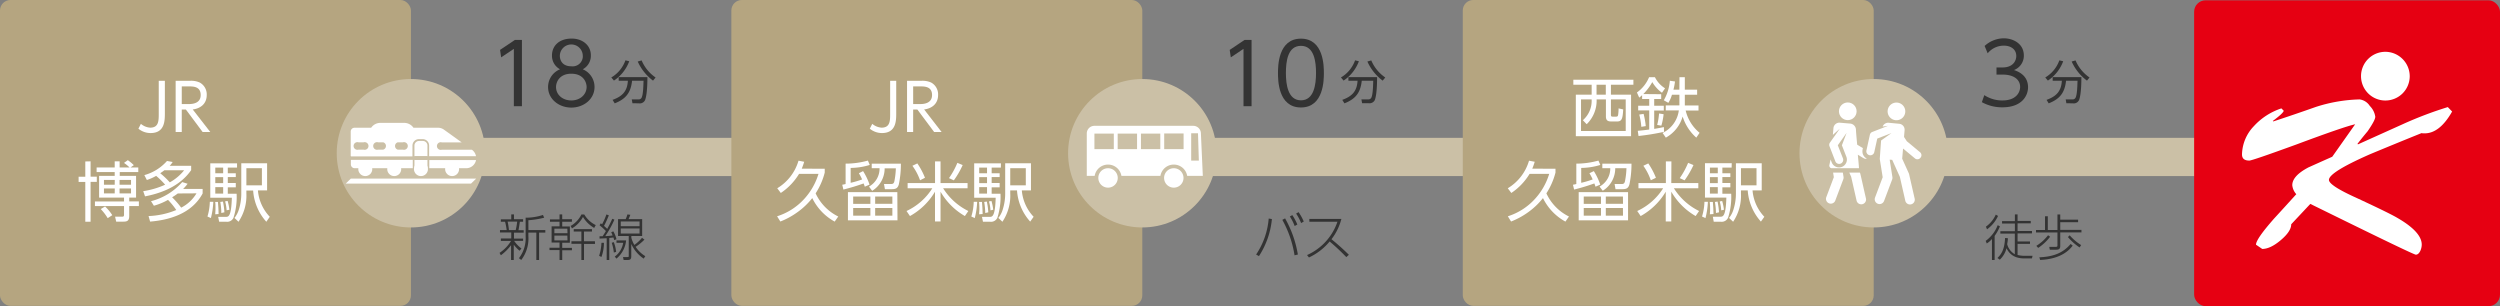 <svg id="レイヤー_1" data-name="レイヤー 1" xmlns="http://www.w3.org/2000/svg" viewBox="0 0 653.88 80.08"><rect x="0" y="0" width="653.88" height="80.08" fill="#808080" stroke="none"/><defs><style>.cls-1,.cls-7{fill:none;}.cls-1{stroke:#cbc0a6;stroke-miterlimit:10;stroke-width:10px;}.cls-2{fill:#333;}.cls-3{fill:#b5a580;}.cls-4{fill:#fff;}.cls-5{fill:#e60012;}.cls-6{fill:#cbc0a6;}</style></defs><title>アートボード 1</title><line class="cls-1" x1="104.43" y1="41.05" x2="616.68" y2="41.05"/><path class="cls-2" d="M135.89,65.58A9.13,9.13,0,0,1,134.38,64v4h-.71V64.13A13.33,13.33,0,0,1,131,66.77l-.34-.63a10.07,10.07,0,0,0,3-3.12H131v-.65h2.72V60.81h-2.95v-.64h1.75A15.21,15.21,0,0,0,132.1,58H131v-.63h2.72V56.08h.71v1.25h2.39V58h-.85c-.11.73-.24,1.68-.37,2.21h1.37v.64h-2.54v1.56h2.39V63h-2.35a8.44,8.44,0,0,0,1.92,2Zm-1-5.41a17.82,17.82,0,0,0,.38-2.21h-2.5a17,17,0,0,1,.34,2.21Zm3.32,0h4.42v.67H141V68h-.72V60.84H138.2v.95A9.23,9.23,0,0,1,136.33,68l-.6-.48a8.54,8.54,0,0,0,1.75-5.74V56.94a14.32,14.32,0,0,0,4.53-.72l.32.72a22.52,22.52,0,0,1-4.13.66Z"/><path class="cls-2" d="M149.59,58h-2.54v1.23h2v4.25h-2v1.35h2.54v.62h-2.54V68h-.7V65.41h-2.63v-.62h2.63V63.44h-2.08V59.19h2.08V58h-2.51v-.62h2.51V56.08h.7v1.26h2.54Zm-1.2,1.81H145V61h3.43Zm0,1.81H145v1.26h3.43Zm.86-2.52a7,7,0,0,0,2.82-3h.75a7.06,7.06,0,0,0,3,2.77l-.41.75a8.25,8.25,0,0,1-2.93-2.88,7.75,7.75,0,0,1-2.88,3Zm6.37,4.7h-2.87V68h-.69V63.76h-2.6V63.1h2.6V60.56h-2v-.63h4.77v.63h-2.09V63.1h2.87Z"/><path class="cls-2" d="M156.7,66.91a12.31,12.31,0,0,0,.61-3.41l.65,0a10.68,10.68,0,0,1-.65,3.71Zm4-9.47a25.11,25.11,0,0,1-2.4,4.31s1,0,1.93-.17a8.69,8.69,0,0,0-.37-.83l.55-.24a7.54,7.54,0,0,1,.83,2.06l-.6.23a6.42,6.42,0,0,0-.2-.69c-.48.07-.81.11-1.08.13V68h-.68V62.31l-1.87.09,0-.6h.8c.32-.46.74-1.16.86-1.37a15.42,15.42,0,0,0-1.66-1.51l.34-.52c.2.16.24.2.33.26a17.32,17.32,0,0,0,1.13-2.57l.64.23c-.1.25-.82,2-1.27,2.76.09.08.56.49.83.79a27.15,27.15,0,0,0,1.33-2.65Zm-.15,8.61A12.26,12.26,0,0,0,160,63.5l.54-.17a9.66,9.66,0,0,1,.61,2.54Zm.24,1.07A5.61,5.61,0,0,0,163,63.5h-1.76v-.63h2.52a7.08,7.08,0,0,1-2.52,4.77Zm7.77-4.45a13.61,13.61,0,0,1-2.31,1.89A8,8,0,0,0,168.78,67l-.42.64a9.05,9.05,0,0,1-3.25-3.85V67c0,.81-.26,1-1,1h-1l-.16-.77,1.07,0c.39,0,.43,0,.43-.34V61.72h-2.8V57.31h2a7.29,7.29,0,0,0,.45-1.23l.77.1c-.09.24-.31.76-.47,1.13h3.56v4.41h-2.83v.47a7,7,0,0,0,.79,1.87,10.52,10.52,0,0,0,2-1.86Zm-1.28-4.74h-4.92v1.23h4.92Zm0,1.83h-4.92v1.32h4.92Z"/><path class="cls-2" d="M134.66,10.45h1.85V27.78H134.4v-15L131.08,15l-.29-1.95Z"/><path class="cls-2" d="M155.5,22.77c0,3.12-2.8,5.37-6.07,5.37s-6.08-2.25-6.08-5.37a5,5,0,0,1,3.13-4.65,4,4,0,0,1-2.11-3.63c0-2.37,1.73-4.4,5.17-4.4,2.75,0,5,1.7,5,4.38a4,4,0,0,1-2.12,3.65A5,5,0,0,1,155.5,22.77Zm-2.07,0c0-1.29-.88-3.49-4-3.49s-4,2.2-4,3.49c0,1.94,1.65,3.5,4,3.5S153.43,24.68,153.43,22.74Zm-1-8.14a3,3,0,0,0-6,0c0,.86.44,2.71,3,2.71A2.67,2.67,0,0,0,152.44,14.6Z"/><path class="cls-2" d="M159.89,20.26a8.47,8.47,0,0,0,3.69-4.48l1,.24a10.44,10.44,0,0,1-4,5.06ZM165.42,27l-.18-1H167a.85.85,0,0,0,.79-.41c.41-.72.48-2.76.53-4.47h-3c-.33,3-1.49,4.72-4.54,5.91l-.56-.91c2.43-.88,3.85-2.15,4-5h-2.4v-.95h7.51c0,3.69-.35,5.46-.65,6.08a1.52,1.52,0,0,1-1.58.78Zm2.4-11.2a10.21,10.21,0,0,0,3.65,4.47l-.67.82a12.85,12.85,0,0,1-4-5Z"/><path class="cls-2" d="M332.67,57.29a21.41,21.41,0,0,1-3.39,9.7l-.74-.42a19.66,19.66,0,0,0,3.29-9.41Zm5.92,9.49a27.8,27.8,0,0,0-3.2-9.28l.73-.38a28.83,28.83,0,0,1,3.34,9.45ZM338,56.26a13.26,13.26,0,0,1,1.32,2.46l-.7.4a11.58,11.58,0,0,0-1.26-2.49Zm1.65-.77A13.6,13.6,0,0,1,341,57.94l-.69.41A12.56,12.56,0,0,0,339,55.86Z"/><path class="cls-2" d="M350.84,57.26a14.49,14.49,0,0,1-2.59,5.31,59.91,59.91,0,0,1,4.55,4.07l-.67.61a55.12,55.12,0,0,0-4.36-4.09,15.39,15.39,0,0,1-5.41,4.18l-.5-.63A14.7,14.7,0,0,0,349.81,58h-7.35v-.74Z"/><path class="cls-2" d="M325.51,10.45h1.84V27.78h-2.11v-15L321.92,15l-.29-1.95Z"/><path class="cls-2" d="M334.26,19.11c0-1.73,0-9,6-9s6,7.29,6,9,0,9-6,9S334.26,20.87,334.26,19.11Zm9.95,0c0-2.88-.44-7.12-3.94-7.12s-3.94,4.13-3.94,7.12.53,7.13,3.94,7.13S344.21,22.09,344.21,19.11Z"/><path class="cls-2" d="M350.73,20.26a8.47,8.47,0,0,0,3.69-4.48l1,.24a10.44,10.44,0,0,1-4,5.06ZM356.26,27l-.18-1h1.77a.87.87,0,0,0,.8-.41c.4-.72.48-2.76.52-4.47h-3c-.32,3-1.49,4.72-4.53,5.91l-.57-.91c2.44-.88,3.85-2.15,4-5h-2.39v-.95h7.5c0,3.69-.34,5.46-.64,6.08A1.54,1.54,0,0,1,358,27Zm2.4-11.2a10.17,10.17,0,0,0,3.66,4.47l-.68.82a12.85,12.85,0,0,1-4-5Z"/><rect class="cls-3" width="107.48" height="80" rx="2.74" ry="2.74"/><path class="cls-4" d="M43.12,21.14v8.41c0,2,0,5.25-3.74,5.25a5,5,0,0,1-3.18-1.14l.65-1.27a4.2,4.2,0,0,0,2.43,1c2.24,0,2.24-1.82,2.24-3.64V21.14Z"/><path class="cls-4" d="M49.62,21.14a5.43,5.43,0,0,1,2.61.44,3.53,3.53,0,0,1,1.84,3.28c0,2.29-1.63,3.52-3.66,3.77L55,34.53H53l-4.38-5.88H47.54v5.88h-1.6V21.14ZM47.54,22.6v4.62h1.79c.83,0,3.16-.08,3.16-2.36s-2-2.26-3.15-2.26Z"/><path class="cls-4" d="M23.69,42.2v4h1.63v1.36H23.69V58H22.31V47.59H20.56V46.23h1.75v-4Zm12.48,1.6V45H31.32v1h4.27v5.68H33.8v1h2.52V53.9H33.8v2.6c0,1.34-.68,1.47-1.56,1.47H30.39l-.29-1.3h1.82c.39,0,.52-.07.52-.56V53.9H24.83V52.69h7.61v-1H25.92V46H30V45H25.27V43.8H30V42.2h1.29v1.6h2.59a9.49,9.49,0,0,0-1.45-1.19l1-.72A11,11,0,0,1,35,43.2l-.87.6Zm-8,13.26a13.42,13.42,0,0,0-1.82-2.38L27.48,54a11.93,11.93,0,0,1,1.89,2.28Zm1.85-10H27.19v1.26H30Zm0,2.23H27.19v1.3H30Zm4.25-2.23h-3v1.26h3Zm0,2.23h-3v1.3h3Z"/><path class="cls-4" d="M37.75,45.8a12.26,12.26,0,0,0,5.93-3.7l1.48.27a5.86,5.86,0,0,1-.78,1H50v1.14c-1.06,1.44-3.86,5.27-12.07,6.85L37.46,50a21.73,21.73,0,0,0,5.73-1.69A19.92,19.92,0,0,0,40.84,46a13,13,0,0,1-2.43,1.08Zm1.75,6.82a16.17,16.17,0,0,0,8.16-5l1.41.44a10.41,10.41,0,0,1-1.17,1.35H53V50.6c-3,5.61-9.37,7-13.74,7.36l-.41-1.45a20.89,20.89,0,0,0,7.25-1.58,18,18,0,0,0-2.16-2.65,16.73,16.73,0,0,1-3.69,1.53ZM43,44.53c-.41.32-.67.49-1.09.78a21.93,21.93,0,0,1,2.5,2.38,12.49,12.49,0,0,0,3.75-3.16ZM46.5,50.6c-.61.46-1,.71-1.48,1a22.08,22.08,0,0,1,2.37,2.71,9.89,9.89,0,0,0,4-3.74Z"/><path class="cls-4" d="M54.26,56.63a14.53,14.53,0,0,0,.62-3.84l.91,0a20.79,20.79,0,0,1-.63,4.25ZM62,43.83H59.58v1.48h2.09v1H59.58v1.56h2.09V49H59.58v1.68h2.31a17.67,17.67,0,0,1-.82,6.27A1.8,1.8,0,0,1,59.22,58h-1.9l-.26-1.28,2,0c.66,0,1.44,0,1.58-5H55v-9h7ZM56.3,56.05c0-.39.06-.73.06-1.47,0-.94,0-1.31-.08-1.76H57c.14,1.63.14,1.82.17,3.16Zm2.07-12.22H56.31v1.48h2.06Zm0,2.5H56.31v1.56h2.06Zm0,2.62H56.31v1.68h2.06Zm-.48,6.76a17.63,17.63,0,0,0-.27-2.89l.7-.1a19,19,0,0,1,.37,2.81ZM59.27,55a11.28,11.28,0,0,0-.39-2.33l.65-.12A12.83,12.83,0,0,1,60,54.86ZM69.86,42.71V49.8h-2.4a11.36,11.36,0,0,0,3.1,6.9L69.66,58a13.53,13.53,0,0,1-3.45-8.16H64.44v.75A12.15,12.15,0,0,1,62.38,58l-1.05-1a6.74,6.74,0,0,0,1.19-2.34,13.88,13.88,0,0,0,.59-4.13V42.71ZM68.5,44H64.44v4.48H68.5Z"/><rect class="cls-3" x="382.59" width="107.48" height="80" rx="2.74" ry="2.74"/><path class="cls-4" d="M427.22,22.16h-5.88v2.6h5.27V35.62H412.16V24.76h4.14v-2.6h-4.79V20.85h15.71ZM414,31.44A6.67,6.67,0,0,0,416.29,26h-2.77v8.26h11.69V26h-3.87v4c0,.49.18.51.56.51h.76c.33,0,.5-.07.56-.46a10.63,10.63,0,0,0,.12-1.7l1.21.27c-.12,2.42-.38,3.15-1.55,3.15h-1.49c-.7,0-1.48-.05-1.48-1.3V26H417.6a8.63,8.63,0,0,1-2.6,6.49ZM420,22.16h-2.42v2.6H420Z"/><path class="cls-4" d="M434.49,24.64v1.25h-1.83v1.77h2.51v1.26h-2.51v4.79c1.63-.27,2.12-.39,2.53-.47l.05,1.24a62.55,62.55,0,0,1-6.68,1.09l-.2-1.36c.54-.05,1.27-.1,3-.33v-5h-2.89V27.66h2.89V25.89h-1.86v-1a8.86,8.86,0,0,1-.76.64l-.6-1.34a9.21,9.21,0,0,0,3.18-4h1.53a7.26,7.26,0,0,0,2.65,2.91l-.81,1.16a9.26,9.26,0,0,1-2.53-2.79,14.35,14.35,0,0,1-2.35,3.13Zm-5.2,8.53a17.47,17.47,0,0,0-.54-3.21l1.14-.17a20.76,20.76,0,0,1,.56,3.19Zm4.15-.49a17.72,17.72,0,0,0,.49-3l1.19.19a16.21,16.21,0,0,1-.59,3Zm5.83-12.48h1.4v3.26h3.22v1.31h-3.22V27c0,.29,0,.44,0,.58h3.58v1.33h-3.36a10.82,10.82,0,0,0,3.64,5.83L443.67,36a12.26,12.26,0,0,1-3.57-5.52A9.2,9.2,0,0,1,435.7,36l-.85-1.23a7.61,7.61,0,0,0,4.25-5.89h-3.42V27.56h3.57a4.72,4.72,0,0,0,0-.58V24.77h-1.95a8,8,0,0,1-.94,2.13l-1.19-.67a12.06,12.06,0,0,0,1.58-5.11l1.35.19a15.89,15.89,0,0,1-.41,2.15h1.56Z"/><path class="cls-4" d="M406.84,44.14v1a18.45,18.45,0,0,1-2.38,5.43,12.62,12.62,0,0,0,5.91,6.06l-.93,1.33a14,14,0,0,1-5.87-6.15,18.84,18.84,0,0,1-3.87,3.69,20,20,0,0,1-4.48,2.44l-.84-1.37a16.17,16.17,0,0,0,7.15-4.61,17,17,0,0,0,3.67-6.49h-5.13a15.87,15.87,0,0,1-4.78,5l-.93-1.23a12.48,12.48,0,0,0,5.56-7.21l1.49.28a17.57,17.57,0,0,1-.64,1.8Z"/><path class="cls-4" d="M416.87,44.75a16.62,16.62,0,0,1,1.68,3.54l-1.24.54c-.12-.37-.19-.56-.31-.85a53.55,53.55,0,0,1-5.29,1.6l-.3-1.26c.54-.1.59-.12.88-.19V42.8a21.48,21.48,0,0,0,5.78-.8l.5,1.14a17.64,17.64,0,0,1-5,.78v3.89a23.91,23.91,0,0,0,3-.88,14,14,0,0,0-.85-1.62Zm8.95,12.88H412.91V50.26h12.91Zm-7.08-6.22h-4.51v1.91h4.51Zm0,3h-4.51v2h4.51Zm-.38-5.61A5.37,5.37,0,0,0,421.17,44h-2.08V42.8h7.63a26.18,26.18,0,0,1-.54,5.43c-.29,1-.78,1.25-1.85,1.25h-1.79l-.24-1.35,1.89,0c.58,0,.72-.32.82-.7A20.11,20.11,0,0,0,425.4,44h-2.93a6.87,6.87,0,0,1-3.26,5.89Zm6.12,2.6H420v1.91h4.5Zm0,3H420v2h4.5Z"/><path class="cls-4" d="M437.13,47.89h7.07v1.35h-6.39a16.14,16.14,0,0,0,6.59,5.95l-.9,1.32a17.36,17.36,0,0,1-6.37-6.37v7.78h-1.45V50.14a17.47,17.47,0,0,1-6.56,6.37l-.9-1.32A15.82,15.82,0,0,0,435,49.24h-6.46V47.89h7.17V42.22h1.45Zm-5.36-.74a14.81,14.81,0,0,0-1.95-3.79l1.29-.62a18.92,18.92,0,0,1,2,3.76Zm7.57-.56a20.26,20.26,0,0,0,2.19-4l1.4.58a22.85,22.85,0,0,1-2.32,4Z"/><path class="cls-4" d="M445.17,56.63a14.62,14.62,0,0,0,.63-3.84l.9,0a20.11,20.11,0,0,1-.63,4.25Zm7.74-12.8h-2.42v1.48h2.09v1h-2.09v1.56h2.09V49h-2.09v1.68h2.31A18,18,0,0,1,452,56.9,1.83,1.83,0,0,1,450.13,58h-1.9L448,56.68l1.95,0c.66,0,1.45,0,1.58-5h-5.59v-9h7Zm-5.7,12.22a12.37,12.37,0,0,0,.07-1.47,15.26,15.26,0,0,0-.09-1.76H448c.13,1.63.13,1.82.17,3.16Zm2.08-12.22h-2.06v1.48h2.06Zm0,2.5h-2.06v1.56h2.06Zm0,2.62h-2.06v1.68h2.06Zm-.48,6.76a18.86,18.86,0,0,0-.27-2.89l.69-.1a19,19,0,0,1,.38,2.81Zm1.38-.69a12,12,0,0,0-.39-2.33l.64-.12a12.72,12.72,0,0,1,.46,2.29Zm10.59-12.31V49.8h-2.4a11.3,11.3,0,0,0,3.09,6.9l-.9,1.26a13.6,13.6,0,0,1-3.45-8.16h-1.77v.75A12.22,12.22,0,0,1,453.3,58l-1.06-1a6.42,6.42,0,0,0,1.19-2.34,13.66,13.66,0,0,0,.6-4.13V42.71ZM459.42,44h-4.07v4.48h4.07Z"/><path class="cls-2" d="M519.36,63a9.05,9.05,0,0,0,3.14-4.1l.58.29a10.52,10.52,0,0,1-1.38,2.51V68H521V62.51a5.53,5.53,0,0,1-1.36,1.17Zm3.23-6.52a8.75,8.75,0,0,1-2.88,3.5l-.29-.7A7.6,7.6,0,0,0,522,56.13Zm-.16,11c1.15-1.08,1.87-2.41,2-5.24l.73.06c0,.32,0,.62-.18,1.56a4.24,4.24,0,0,0,2,2.64V61.1H523.2v-.63H527v-2h-3.36v-.64H527V56.07h.7v1.71h3.45v.64h-3.45v2h3.77v.63h-3.77v2.1h3.25v.63h-3.25v2.9a7.52,7.52,0,0,0,1.92.23l2,0-.17.68h-2c-3.14,0-4.17-1.73-4.64-2.67a6.29,6.29,0,0,1-1.75,3Z"/><path class="cls-2" d="M535.61,56.56v3.59h2.52V56.09h.73v1.37h4.67v.66h-4.67v2h5.55v.66h-5.55V64.4c0,.52-.19.91-1,.91h-1.73l-.14-.75,1.76,0c.38,0,.38-.19.38-.4V60.81h-5.61v-.66h2.36V56.56Zm-3,7.74a11.57,11.57,0,0,0,3.06-2.77l.54.39a12.68,12.68,0,0,1-3.12,2.92Zm.78,3c4.05-.16,6.39-1.37,8.19-3.49l.54.43c-.66.86-2.74,3.51-8.51,3.75Zm7.94-5.75a13.4,13.4,0,0,0,3,2.55l-.4.62A13.79,13.79,0,0,1,540.87,62Z"/><path class="cls-2" d="M519,24.88a8.44,8.44,0,0,0,4.79,1.39c3.41,0,4.58-2,4.58-3.55,0-1.85-1.59-3.21-4.58-3.21h-1.6V17.64h1.62c2.56,0,3.55-1.61,3.55-3,0-1.69-1.35-2.7-3.26-2.7a5.43,5.43,0,0,0-4.22,2l-.8-1.92a7.53,7.53,0,0,1,5-2c2.51,0,5.26,1.43,5.26,4.49a4,4,0,0,1-2.58,3.81c2.31.75,3.68,2.24,3.68,4.49s-1.63,5.26-6.69,5.26a10.9,10.9,0,0,1-5.39-1.35Z"/><path class="cls-2" d="M534.94,20.26a8.52,8.52,0,0,0,3.69-4.48l1,.24a10.41,10.41,0,0,1-4,5.06ZM540.46,27l-.17-1h1.77a.85.85,0,0,0,.79-.41c.41-.72.48-2.76.53-4.47h-3c-.33,3-1.49,4.72-4.54,5.91l-.56-.91c2.43-.88,3.85-2.15,4-5h-2.4v-.95h7.51c0,3.69-.35,5.46-.65,6.08a1.52,1.52,0,0,1-1.58.78Zm2.4-11.2a10.31,10.31,0,0,0,3.66,4.47l-.67.82a12.67,12.67,0,0,1-4-5Z"/><rect class="cls-5" x="573.88" y="0.08" width="80" height="80" rx="3" ry="3"/><path class="cls-4" d="M641.36,29.17q-3.24,5.71-7.2,5.71c-.25,0-.52,0-.81-.06q-6.76,2.73-13.47,5.52-10.74,4.72-10.74,6.71c0,.91,2.09,2.33,6.27,4.28q9.44,4.35,11.73,5.72,6.27,3.64,6.27,6.94a4.1,4.1,0,0,1-.37,1.62c-.33.68-.72,1-1.17,1s-9.61-4.43-27.6-13.28l-5,5.33c0,1.24-.92,2.62-2.74,4.16s-3.43,2.29-4.84,2.29L590.06,64c0-1,1.57-3.23,4.72-6.82q2.91-3.16,5.82-6.39a4.1,4.1,0,0,1-1.05-2.35c0-1.62,1.4-3.16,4.21-4.65Q606.87,42.39,610,41l6-8.5q-3,.67-15.32,5.27Q589.06,42,588.32,42c-1.28,0-1.92-.53-1.92-1.61A11,11,0,0,1,589.5,33a16.84,16.84,0,0,1,7.2-4.65l.62.62c-.09.41-1,1.3-2.86,2.66l.13.13q5.52-1.81,11-3.75A40.23,40.23,0,0,1,617.17,26a3.76,3.76,0,0,1,2.66,1.71,5,5,0,0,1,1.43,2.82c0,.63-.69,1.89-2,3.8-.91,1.08-1.8,2.18-2.66,3.3l.13.13,11.59-5.22a99.36,99.36,0,0,1,11.91-4.53Z"/><path class="cls-4" d="M630.27,20a6.37,6.37,0,1,1-6.37-6.45A6.41,6.41,0,0,1,630.27,20Z"/><rect class="cls-3" x="191.29" width="107.48" height="80" rx="2.74" ry="2.74"/><path class="cls-4" d="M234.41,21.14v8.41c0,2,0,5.25-3.74,5.25a5,5,0,0,1-3.17-1.14l.64-1.27a4.26,4.26,0,0,0,2.43,1c2.25,0,2.25-1.82,2.25-3.64V21.14Z"/><path class="cls-4" d="M240.91,21.14a5.48,5.48,0,0,1,2.62.44,3.53,3.53,0,0,1,1.83,3.28c0,2.29-1.63,3.52-3.65,3.77l4.57,5.9h-1.95l-4.39-5.88h-1.1v5.88h-1.6V21.14Zm-2.07,1.46v4.62h1.78c.83,0,3.16-.08,3.16-2.36s-2-2.26-3.14-2.26Z"/><path class="cls-4" d="M215.71,44.14v1a18.18,18.18,0,0,1-2.38,5.43,12.69,12.69,0,0,0,5.92,6.06l-.94,1.33a14,14,0,0,1-5.86-6.15,18.72,18.72,0,0,1-3.88,3.69,19.81,19.81,0,0,1-4.47,2.44l-.85-1.37a16.15,16.15,0,0,0,7.16-4.61,17,17,0,0,0,3.67-6.49H209a15.87,15.87,0,0,1-4.78,5l-.93-1.23a12.48,12.48,0,0,0,5.56-7.21l1.49.28a17.57,17.57,0,0,1-.64,1.8Z"/><path class="cls-4" d="M225.74,44.75a16.16,16.16,0,0,1,1.69,3.54l-1.24.54c-.12-.37-.19-.56-.31-.85a53.55,53.55,0,0,1-5.29,1.6l-.3-1.26c.54-.1.59-.12.88-.19V42.8A21.53,21.53,0,0,0,227,42l.49,1.14a17.48,17.48,0,0,1-5,.78v3.89a23.57,23.57,0,0,0,3-.88,14,14,0,0,0-.85-1.62Zm9,12.88H221.78V50.26H234.7Zm-7.09-6.22h-4.5v1.91h4.5Zm0,3h-4.5v2h4.5Zm-.37-5.61A5.37,5.37,0,0,0,230.05,44H228V42.8h7.63a26.18,26.18,0,0,1-.54,5.43c-.29,1-.78,1.25-1.85,1.25h-1.79l-.24-1.35,1.89,0c.58,0,.72-.32.82-.7a20.11,20.11,0,0,0,.39-3.41h-2.93a6.87,6.87,0,0,1-3.26,5.89Zm6.12,2.6h-4.5v1.91h4.5Zm0,3h-4.5v2h4.5Z"/><path class="cls-4" d="M246,47.89h7.07v1.35h-6.39a16.14,16.14,0,0,0,6.59,5.95l-.9,1.32A17.36,17.36,0,0,1,246,50.14v7.78h-1.45V50.14A17.47,17.47,0,0,1,238,56.51l-.9-1.32a15.88,15.88,0,0,0,6.75-5.95h-6.46V47.89h7.17V42.22H246Zm-5.36-.74a14.81,14.81,0,0,0-2-3.79l1.29-.62a18.92,18.92,0,0,1,2,3.76Zm7.57-.56a20.26,20.26,0,0,0,2.19-4l1.39.58a22.12,22.12,0,0,1-2.31,4Z"/><path class="cls-4" d="M254.05,56.63a14.62,14.62,0,0,0,.63-3.84l.9,0a20.11,20.11,0,0,1-.63,4.25Zm7.73-12.8h-2.41v1.48h2.09v1h-2.09v1.56h2.09V49h-2.09v1.68h2.31a18,18,0,0,1-.81,6.27A1.83,1.83,0,0,1,259,58h-1.9l-.26-1.28,2,0c.66,0,1.45,0,1.58-5H254.8v-9h7Zm-5.69,12.22c0-.39.07-.73.07-1.47a15.26,15.26,0,0,0-.09-1.76h.77c.13,1.63.13,1.82.17,3.16Zm2.07-12.22h-2.05v1.48h2.05Zm0,2.5h-2.05v1.56h2.05Zm0,2.62h-2.05v1.68h2.05Zm-.47,6.76a18.86,18.86,0,0,0-.27-2.89l.69-.1a19,19,0,0,1,.38,2.81Zm1.37-.69a10.62,10.62,0,0,0-.39-2.33l.65-.12a12.72,12.72,0,0,1,.46,2.29Zm10.59-12.31V49.8h-2.39a11.3,11.3,0,0,0,3.09,6.9l-.9,1.26A13.53,13.53,0,0,1,266,49.8h-1.77v.75A12.22,12.22,0,0,1,262.18,58l-1.06-1a6.42,6.42,0,0,0,1.19-2.34,13.66,13.66,0,0,0,.6-4.13V42.71ZM268.3,44h-4.07v4.48h4.07Z"/><circle class="cls-6" cx="298.77" cy="40.08" r="19.41"/><path class="cls-4" d="M289.8,44a2.54,2.54,0,1,1-2.53,2.53A2.53,2.53,0,0,1,289.8,44ZM307,44a2.54,2.54,0,1,1-2.53,2.53A2.54,2.54,0,0,1,307,44Zm7.6,2h-4.09a3.55,3.55,0,0,0-7,0H293.31a3.55,3.55,0,0,0-7,0h-2.06V34.91a2,2,0,0,1,2-2H312.1a2,2,0,0,1,2,2Zm-1.26-11.15h-1.78V42h2ZM309.57,39V34.91H304.5V39Zm-6.09-4.05h-5.06V39h5.06Zm-6.08,0h-5.07V39h5.07Zm-6.08,0h-5.07V39h5.07V34.91Z"/><circle class="cls-6" cx="490.07" cy="40.08" r="19.41"/><g id="_グループ_" data-name="&lt;グループ&gt;"><path class="cls-4" d="M502.16,39.79l-3.43-2.85L498,35.82l.15-1.76v0a1.56,1.56,0,0,0-1.42-1.69L494,32.11a1.55,1.55,0,0,0-1.59,1l1.4-.2-4.1,1.6a1,1,0,0,0-.64.75l-.9,4.09a1,1,0,0,0,2.05.44l.78-3.54,3.71-1.44L492,36.75l-.34,4.78c0,.1-.08-.49.76,4.83l-2,5.31a1.26,1.26,0,0,0,2.36.89l2.12-5.62a1.28,1.28,0,0,0,.06-.64c-.06-.42-.63-4-.71-4.55l.66.06,2,4.44,1.4,6.14a1.26,1.26,0,1,0,2.45-.55l-1.43-6.27a.85.85,0,0,0-.08-.24l-1.73-3.83c.18-2.1.16-1.83.23-2.65l3.07,2.55a1,1,0,0,0,1.48-.14A1,1,0,0,0,502.16,39.79Z"/><path class="cls-4" d="M487.13,39.82a2.8,2.8,0,0,1,.12-1.07l-1.5-.91s-.27-2.79-.32-3.82A1.66,1.66,0,0,0,484,32.33l-2.77-.24a1.56,1.56,0,0,0-1.69,1.42l-.15,1.76,1.8-1.59-2.55,3.6a1,1,0,0,0-.12,1l1.51,3.9a1,1,0,1,0,2-.75L480.68,38l2.3-3.25L481.75,38l1.17,3a2.05,2.05,0,0,1-3.83,1.48l-.3-.77-.32,1.48a.6.6,0,0,0,.11.5A.62.62,0,0,0,479,44h7.22c0-.41-.27-3.16-.3-3.54,1.63,1,1.68,1.07,2.06,1.07a1,1,0,0,0,.3-.05A2.06,2.06,0,0,1,487.13,39.82Z"/><path class="cls-4" d="M495.83,31.44a2.31,2.31,0,1,0-2.11-2.51A2.32,2.32,0,0,0,495.83,31.44Z"/><path class="cls-4" d="M482,45.15h-2.55l.19,1.19-2,5.31a1.26,1.26,0,0,0,2.35.89l2.12-5.63a1.26,1.26,0,0,0,.07-.64Z"/><path class="cls-4" d="M486.45,45.15h-2.76l.48,1.07,1.4,6.15a1.26,1.26,0,1,0,2.45-.56C486.62,45.68,486.6,45.39,486.45,45.15Z"/><circle class="cls-4" cx="483.29" cy="29.11" r="2.31"/></g><circle class="cls-6" cx="107.48" cy="40.08" r="19.41"/><path class="cls-7" d="M95.1,37.24H93.76a1,1,0,1,0,0,1.92H95.1a1,1,0,1,0,0-1.92Z"/><path class="cls-7" d="M100.23,37.24H98.89a1,1,0,1,0,0,1.92h1.34a1,1,0,0,0,0-1.92Z"/><path class="cls-7" d="M105.41,37.24h-1.34a1,1,0,0,0,0,1.92h1.34a1,1,0,1,0,0-1.92Z"/><path class="cls-7" d="M108.4,44.61a1.2,1.2,0,0,0,1.2,1.2h1a1.2,1.2,0,0,0,1.2-1.2V44h-3.4Z"/><path class="cls-4" d="M111.8,38.07a1.2,1.2,0,0,0-1.2-1.2h-1a1.2,1.2,0,0,0-1.2,1.2v2.79h3.4Z"/><path class="cls-4" d="M101.07,32.14H99.48a2.91,2.91,0,0,0-2.4,1.27H92.73a1,1,0,0,0-1,1v6.49h16.15V38.07a1.69,1.69,0,0,1,1.68-1.68h1a1.68,1.68,0,0,1,1.68,1.68v2.79H124.5a2.65,2.65,0,0,0-1-1.64l-.09-.06h-7.85a1,1,0,1,1,0-1.92h5.19L116.1,33.9a2.63,2.63,0,0,0-1.53-.49h-6.43a2.92,2.92,0,0,0-2.41-1.27h-4.66Zm-6,7H93.76a1,1,0,1,1,0-1.92H95.1a1,1,0,1,1,0,1.92Zm5.13,0H98.89a1,1,0,1,1,0-1.92h1.34a1,1,0,0,1,0,1.92Zm5.18,0h-1.34a1,1,0,0,1,0-1.92h1.34a1,1,0,1,1,0,1.92Z"/><rect class="cls-4" x="108.4" y="41.82" width="3.4" height="2.14"/><path class="cls-4" d="M91.77,41.82V43a1,1,0,0,0,1,1h15.19V41.82Z"/><path class="cls-4" d="M112.28,44h9.66a2.62,2.62,0,0,0,2.57-2.14H112.28Z"/><path class="cls-6" d="M124.5,40.86a2.63,2.63,0,0,1,0,.49,2.42,2.42,0,0,1,0,.47h0v-1Z"/><rect class="cls-6" x="90.49" y="40.86" width="1.28" height="0.96"/><rect class="cls-6" x="108.4" y="40.86" width="3.4" height="0.96"/><polygon class="cls-4" points="123.19 48.03 90.41 48.03 91.77 46.71 124.55 46.71 123.19 48.03"/><circle class="cls-4" cx="95.54" cy="44.23" r="1.83"/><circle class="cls-4" cx="103.11" cy="44.23" r="1.83"/><circle class="cls-4" cx="110.1" cy="44.23" r="1.83"/><circle class="cls-4" cx="118.25" cy="44.23" r="1.83"/></svg>